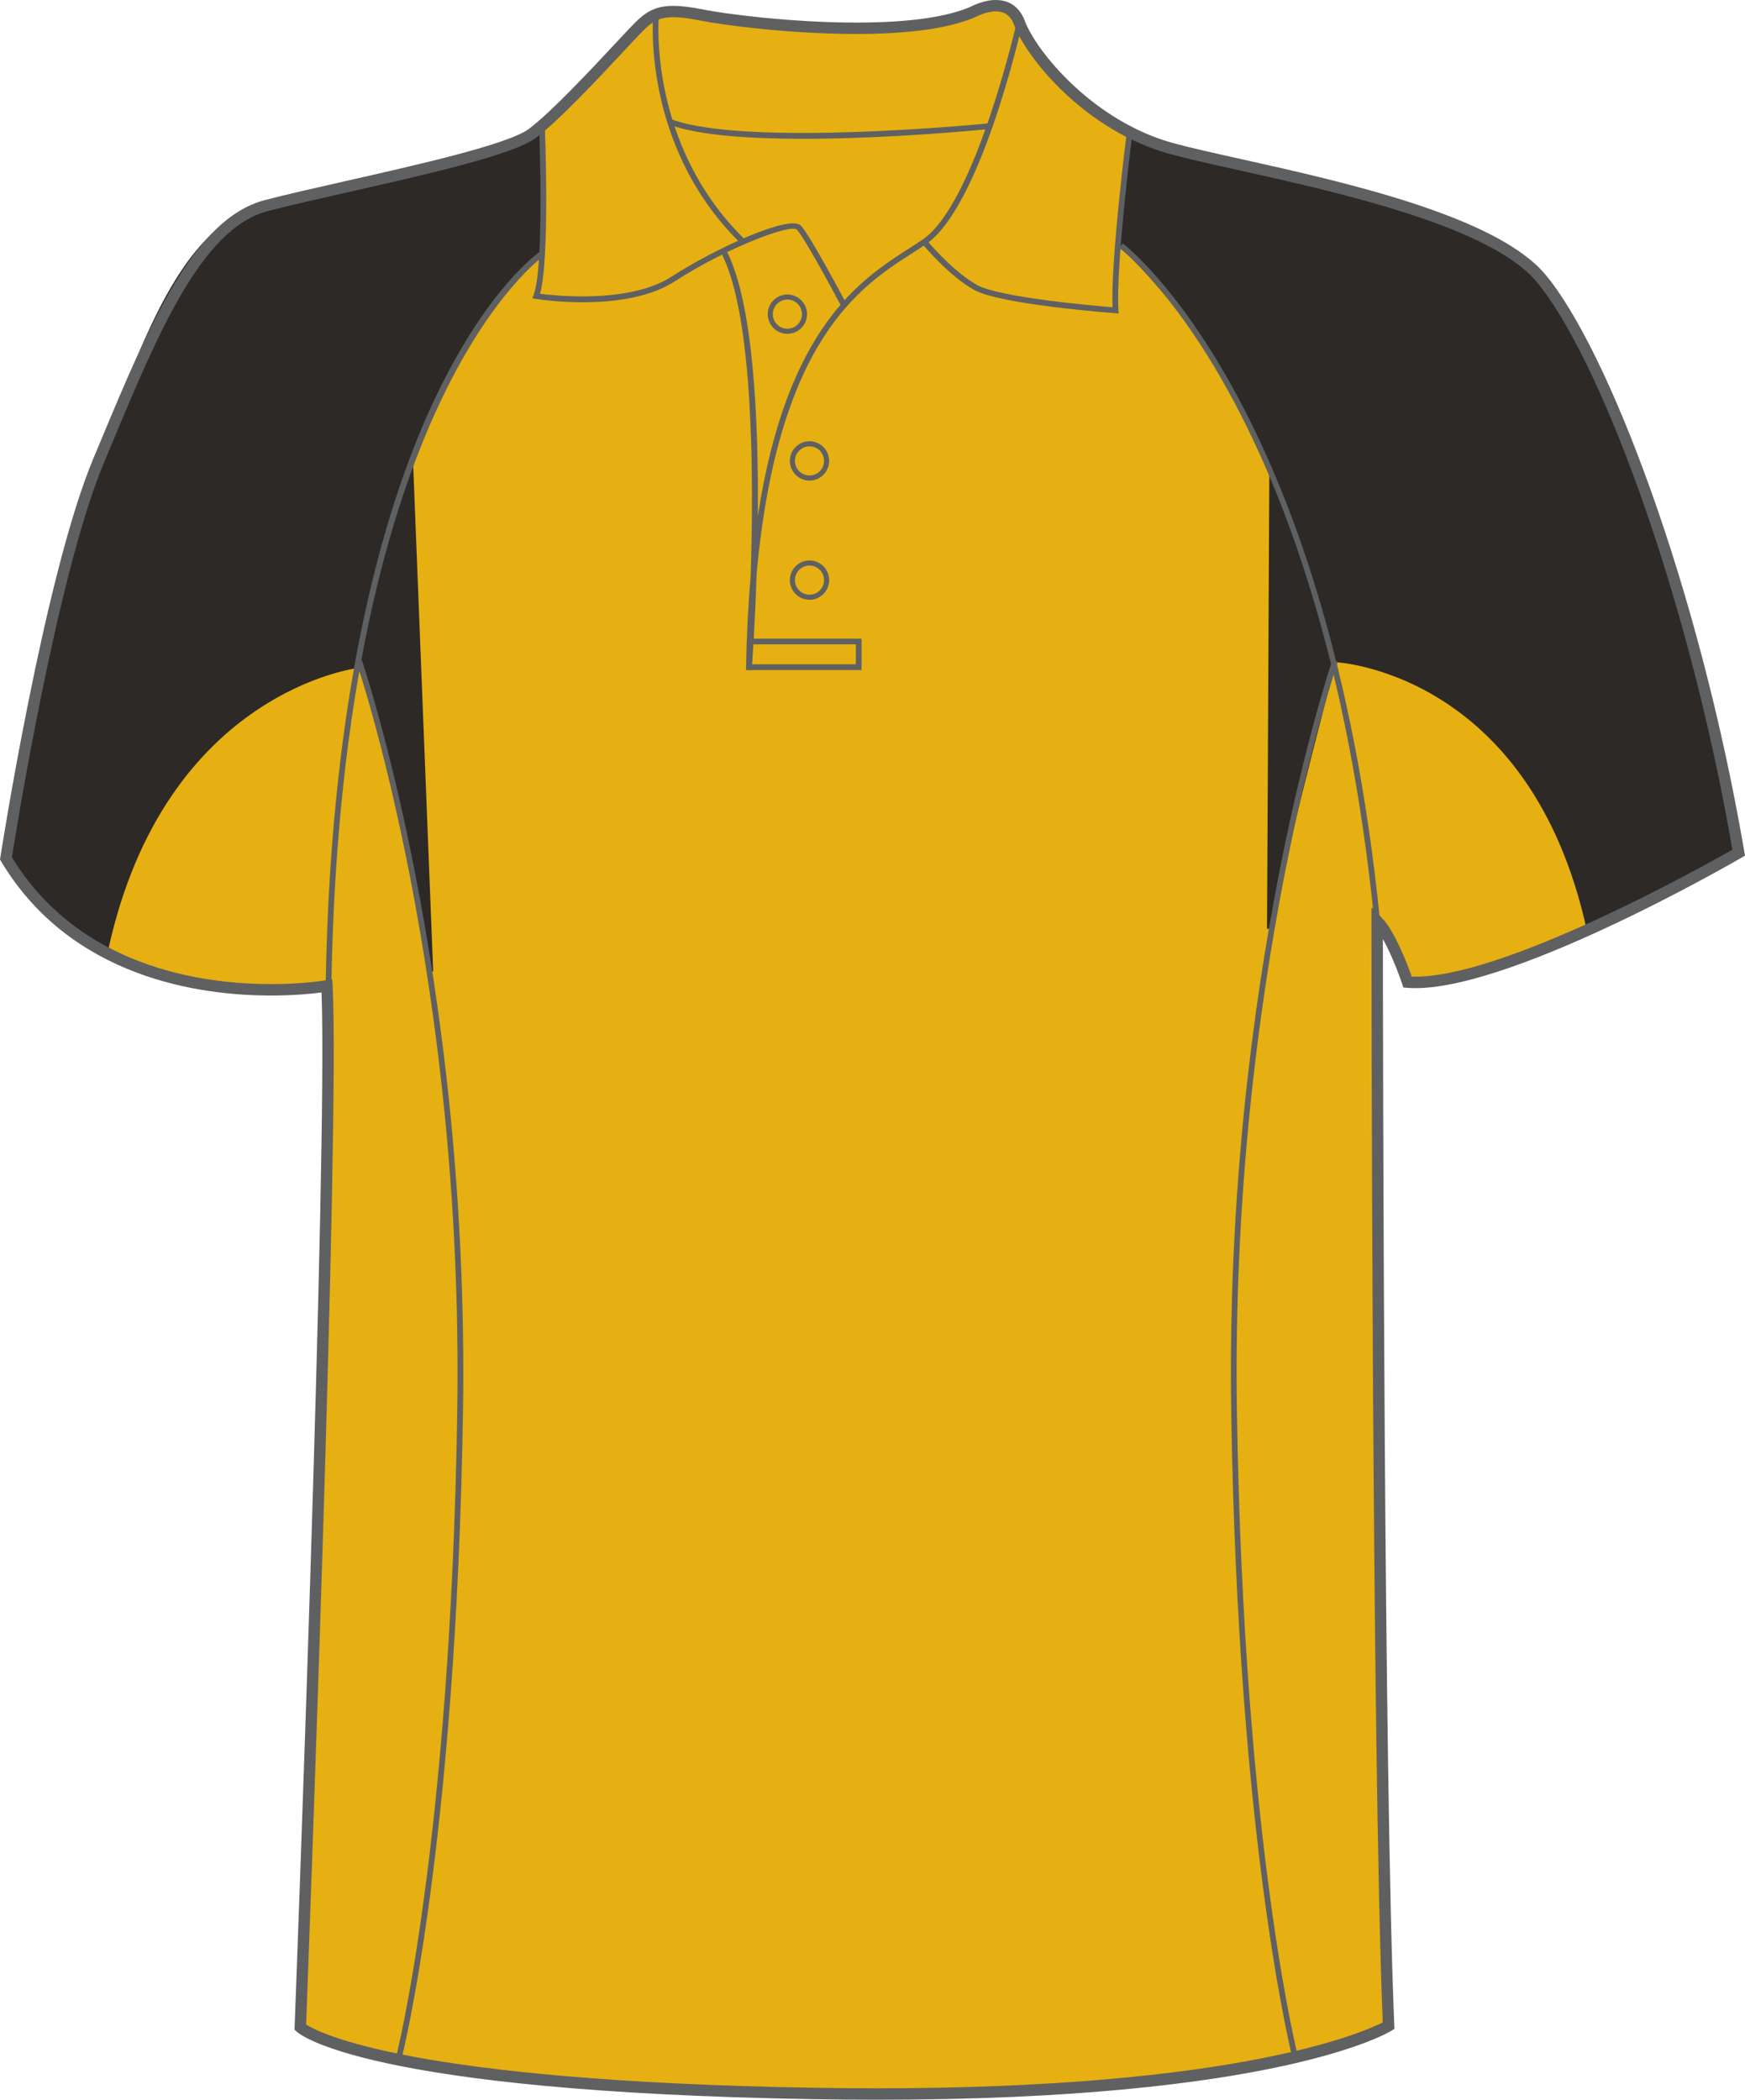 <svg preserveAspectRatio="xMidYMid meet"  xmlns="http://www.w3.org/2000/svg" xmlns:xlink="http://www.w3.org/1999/xlink" version="1.1" id="Layer_1" x="0px" y="0px" width="664.977px" height="800.002px" viewbox="0 0 664.977 800.002" enable-background="new 0 0 664.977 800.002" xml:space="preserve" class="svg0" style="height: 800px;">   <g id="front"> 	<g id="primary_1_" class="primary" fill="#e6b012" stroke="#e6b012" stroke-width="1px"> 		<path id="primary" d="M124.589,376.729c0,0-90.337,9.721-122.318-48.589c0,0,16.462-106.569,35.313-151.524    c18.854-44.954,36.251-89.912,63.809-97.16c27.553-7.25,89.908-18.85,101.506-27.549c11.604-8.702,34.803-34.804,40.604-40.603    c5.803-5.802,10.152-7.255,24.65-4.353c14.502,2.9,76.855,10.154,102.962-1.449c0,0,13.053-7.25,17.399,4.35    c4.352,11.601,26.104,39.153,58.001,47.853c31.903,8.702,117.453,21.751,140.66,49.303    c23.207,27.552,58.014,117.461,75.406,218.968c0,0-89.909,52.203-126.156,49.302c0,0-5.808-17.399-11.604-23.201    c0,0,0,316.421,4.352,420.827c0,0-46.396,28.711-218.959,25.812c-172.563-2.897-195.767-25.229-195.767-25.229    S127.489,433.288,124.589,376.729z" class="primary" fill="#e6b012" stroke="#e6b012" stroke-width="1px"></path> 	</g> 	<g id="secondary" class="secondary" fill="#2D2926" stroke="#2D2926" stroke-width="1px"> 		<path fill="#2D2926" d="M426.76,87.065l0.436,6.527c43.952,43.08,57.007,87.465,57.007,87.465l-0.872,172.756    c0,0,12.844-55.699,25.456-102.042c0,0,74.625,3.264,96.388,102.479c0,0,54.827-26.109,57.438-30.462    c0,0-20.889-100.084-37.419-142.73c-16.538-42.646-33.075-83.549-67.884-94.862c-34.814-11.313-122.72-31.331-127.067-34.812    L426.76,87.065z" class="secondary" stroke="#2D2926" stroke-width="1px"></path> 		<path fill="#2D2926" d="M206.573,96.639l-3.917,2.611c-42.427,48.302-45.688,78.328-45.688,78.328l7.609,192.554    c0,0-10.875-79.633-27.847-116.186c0,0-74.19,8.486-95.951,107.7c0,0-28.72-13.055-38.511-34.595    c0,0,14.145-95.734,30.678-138.378C49.483,146.03,65.51,85.616,101.386,78.365C156.314,67.266,202.551,52.797,206.9,49.316    L206.573,96.639z" class="secondary" stroke="#2D2926" stroke-width="1px"></path> 	</g> 	<g id="outline"> 		<path fill="#5F6062" d="M306.104,52.886c-20.312,0-39.932-1.293-51.021-5.4l0.754-2.039    c28.801,10.663,119.859,1.663,120.779,1.569l0.223,2.165C374.494,49.413,339.387,52.886,306.104,52.886z" stroke-width="2px"></path> 		<path fill="#5F6062" d="M334.239,800.002c-7.833,0-15.932-0.068-24.07-0.205c-171.45-2.883-196.267-24.9-197.236-25.838    l-0.703-0.678l0.037-0.978c0.127-3.354,12.673-331.772,10.261-394.164c-3.438,0.45-10.29,1.157-19.278,1.157    c-26.988,0-76.236-6.643-102.84-51.132L0,327.494l0.12-0.775c0.166-1.071,16.723-107.351,35.456-152.033l2.985-7.138    c18.069-43.274,35.14-84.145,62.271-91.282c8.051-2.12,19.123-4.622,30.848-7.272c27.646-6.25,62.061-14.026,69.909-19.916    c8.55-6.413,23.958-22.925,33.162-32.788c3.201-3.428,5.729-6.139,7.203-7.614c4.082-4.081,7.783-6.442,14.646-6.442    c3.078,0,6.882,0.476,11.972,1.494c7.627,1.525,32.732,4.873,57.656,4.873c19.973,0,34.772-2.077,43.994-6.175    C370.237,2.411,374.629,0,379.463,0c3.688,0,8.604,1.387,11.081,7.998c4.393,11.703,26.145,38.227,56.534,46.52    c6.684,1.822,15.72,3.832,26.176,6.159c38.547,8.577,96.795,21.54,115.581,43.84c23.56,27.976,58.387,117.917,75.885,220    l0.257,1.489l-1.31,0.76c-3.601,2.091-91.062,52.502-127.428,49.591l-1.437-0.113l-0.453-1.366    c-0.046-0.13-3.388-10.065-7.368-17.106c0.038,46.578,0.401,319.252,4.345,413.957l0.059,1.271l-1.081,0.668    C528.571,774.736,485.973,800.002,334.239,800.002z M116.654,771.328c5.063,3.281,40.023,21.535,193.589,24.115    c8.117,0.137,16.19,0.203,23.996,0.203c137.213,0,185.171-21.269,192.695-25.104c-4.248-104.625-4.299-416.409-4.299-419.561    v-5.25l3.715,3.71c5.161,5.162,10.104,18.302,11.646,22.651c33.656,1.22,111.146-42.069,122.181-48.349    c-17.455-100.732-51.6-189.038-74.672-216.434c-17.832-21.174-75.224-33.944-113.189-42.396    c-10.518-2.339-19.597-4.36-26.374-6.208c-32.292-8.809-54.666-36.383-59.469-49.188c-1.308-3.483-3.602-5.174-7.01-5.174    c-3.661,0-7.268,1.945-7.306,1.963c-9.945,4.434-25.345,6.637-45.929,6.637c-25.248,0-50.751-3.404-58.511-4.956    c-14.135-2.825-17.502-1.428-22.688,3.757c-1.421,1.421-3.928,4.107-7.1,7.506c-9.907,10.613-24.877,26.654-33.733,33.3    c-8.598,6.449-42.049,14.01-71.562,20.679c-11.688,2.642-22.724,5.135-30.697,7.235c-25.055,6.592-41.72,46.5-59.362,88.752    l-2.989,7.146C21.898,218.551,6.081,316.836,4.538,326.601c25.596,42.046,72.772,48.342,98.702,48.342    c12.466,0,20.889-1.438,20.974-1.451l2.417-0.421l0.126,2.452C129.552,429.898,117.484,749.496,116.654,771.328z" stroke-width="2px"></path> 		<path fill="#5F6062" d="M320.49,116.513c-3.812-7.201-14.274-26.456-16.857-29.038c-2.265-2.256-26.555,6.816-46.493,19.72    c-18.625,12.052-51.575,6.911-52.971,6.687l-1.343-0.217l0.504-1.261c4.214-10.538,2.12-64.266,2.103-64.809l2.172-0.085    c0.086,2.15,1.996,51.126-1.813,64.403c6.278,0.82,34.245,3.757,50.167-6.543c16.396-10.607,44.918-23.73,49.212-19.43    c3.343,3.34,16.682,28.488,17.244,29.559L320.49,116.513z" stroke-width="2px"></path> 		<path fill="#5F6062" d="M281.886,92.373c-37.721-37.324-32.997-86.852-32.945-87.348l2.162,0.227    c-0.05,0.486-4.646,49.007,32.312,85.575L281.886,92.373z" stroke-width="2px"></path> 		<path fill="#5F6062" d="M286.454,255.364l-2.172-0.104c0.214-12.893,0.82-24.681,1.771-35.492    c1.255-38.903,0.995-98.998-10.903-122.789l1.944-0.974c10.019,20.04,12.018,63.979,11.692,100.677    c11.021-72.157,39.401-90.348,57.732-102.092c1.82-1.167,3.535-2.266,5.11-3.344C371.702,77.51,387.281,9.21,387.444,8.52    l2.122,0.478c-0.639,2.846-15.926,69.828-36.702,84.042c-1.594,1.089-3.327,2.201-5.168,3.378    c-19.717,12.634-51.252,32.833-59.371,122.311C287.674,238.906,286.582,253.667,286.454,255.364z" stroke-width="2px"></path> 		<path fill="#5F6062" d="M426.281,119.425l-1.247-0.094c-1.781-0.133-43.854-3.344-53.734-8.833    c-9.854-5.478-19.481-17.169-19.891-17.666l1.687-1.375c0.098,0.117,9.771,11.866,19.267,17.138    c8.562,4.757,44.48,7.888,51.614,8.47c-0.732-18.311,5.25-65.432,5.51-67.474l2.157,0.274c-0.066,0.51-6.502,51.213-5.434,68.312    L426.281,119.425z" stroke-width="2px"></path> 		<path fill="none" stroke="#010101" stroke-width="2px" stroke-miterlimit="10" d="M276.123,96.493"></path> 		<polygon fill="#5F6062" points="328.325,255.28 285.342,255.28 285.342,253.105 326.153,253.105 326.153,245.493 285.911,245.493     285.911,243.318 328.325,243.318   "></polygon> 		<path fill="#5F6062" d="M308.481,228.513c-4.128,0-7.486-3.359-7.486-7.487c0-4.13,3.358-7.491,7.486-7.491    c4.127,0,7.487,3.361,7.487,7.491C315.967,225.156,312.608,228.513,308.481,228.513z M308.481,215.47    c-3.062,0-5.554,2.492-5.554,5.556s2.488,5.553,5.554,5.553c3.063,0,5.553-2.491,5.553-5.553    C314.031,217.962,311.54,215.47,308.481,215.47z" stroke-width="2px"></path> 		<path fill="#5F6062" d="M308.481,183.102c-4.128,0-7.486-3.36-7.486-7.491c0-4.128,3.358-7.488,7.486-7.488    c4.127,0,7.487,3.36,7.487,7.488C315.967,179.742,312.608,183.102,308.481,183.102z M308.481,170.058    c-3.062,0-5.554,2.491-5.554,5.553c0,3.065,2.488,5.556,5.554,5.556c3.063,0,5.553-2.494,5.553-5.556    S311.54,170.058,308.481,170.058z" stroke-width="2px"></path> 		<path fill="#5F6062" d="M300.053,127.182c-4.131,0-7.488-3.36-7.488-7.491c0-4.128,3.359-7.489,7.488-7.489    c4.127,0,7.482,3.361,7.482,7.489C307.534,123.822,304.18,127.182,300.053,127.182z M300.053,114.138    c-3.062,0-5.56,2.491-5.56,5.554c0,3.064,2.491,5.556,5.56,5.556c3.063,0,5.554-2.494,5.554-5.556    C305.606,116.629,303.115,114.138,300.053,114.138z" stroke-width="2px"></path> 		<path fill="#5F6062" d="M523.734,351.093C503.99,153.688,427.322,95.039,426.55,94.469l1.29-1.751    c0.777,0.574,78.223,59.802,98.055,258.159L523.734,351.093z" stroke-width="2px"></path> 		<path fill="#5F6062" d="M126.287,374.719l-2.177-0.038c2.026-116.86,24.104-186.408,42.265-224.174    c19.756-41.077,38.79-54.231,39.595-54.771l1.216,1.801C206.411,98.062,130.145,152.233,126.287,374.719z" stroke-width="2px"></path> 		<path fill="#5F6062" d="M492.723,784.889c-0.211-0.797-20.949-81.672-23.534-246.987    c-2.587-165.375,38.159-285.292,38.567-286.484l2.057,0.709c-0.41,1.188-41.027,120.769-38.452,285.738    c2.578,165.016,23.254,245.678,23.463,246.473L492.723,784.889z" stroke-width="2px"></path> 		<path fill="#5F6062" d="M152.893,784.889l-2.104-0.553c0.209-0.795,20.886-81.457,23.462-246.473    c2.576-165-38.042-284.55-38.448-285.736l2.055-0.71c0.412,1.192,41.155,121.105,38.571,286.483    C173.846,703.219,153.105,784.092,152.893,784.889z" stroke-width="2px"></path> 		 	</g> </g> <filter xmlns="http://www.w3.org/2000/svg" id="linear"><feColorMatrix type="matrix" values="0 -1 0 0 0               0 -1 0 0 0               0 -1 0 0 0               0 -1 0 0.9 0 "/></filter></svg>